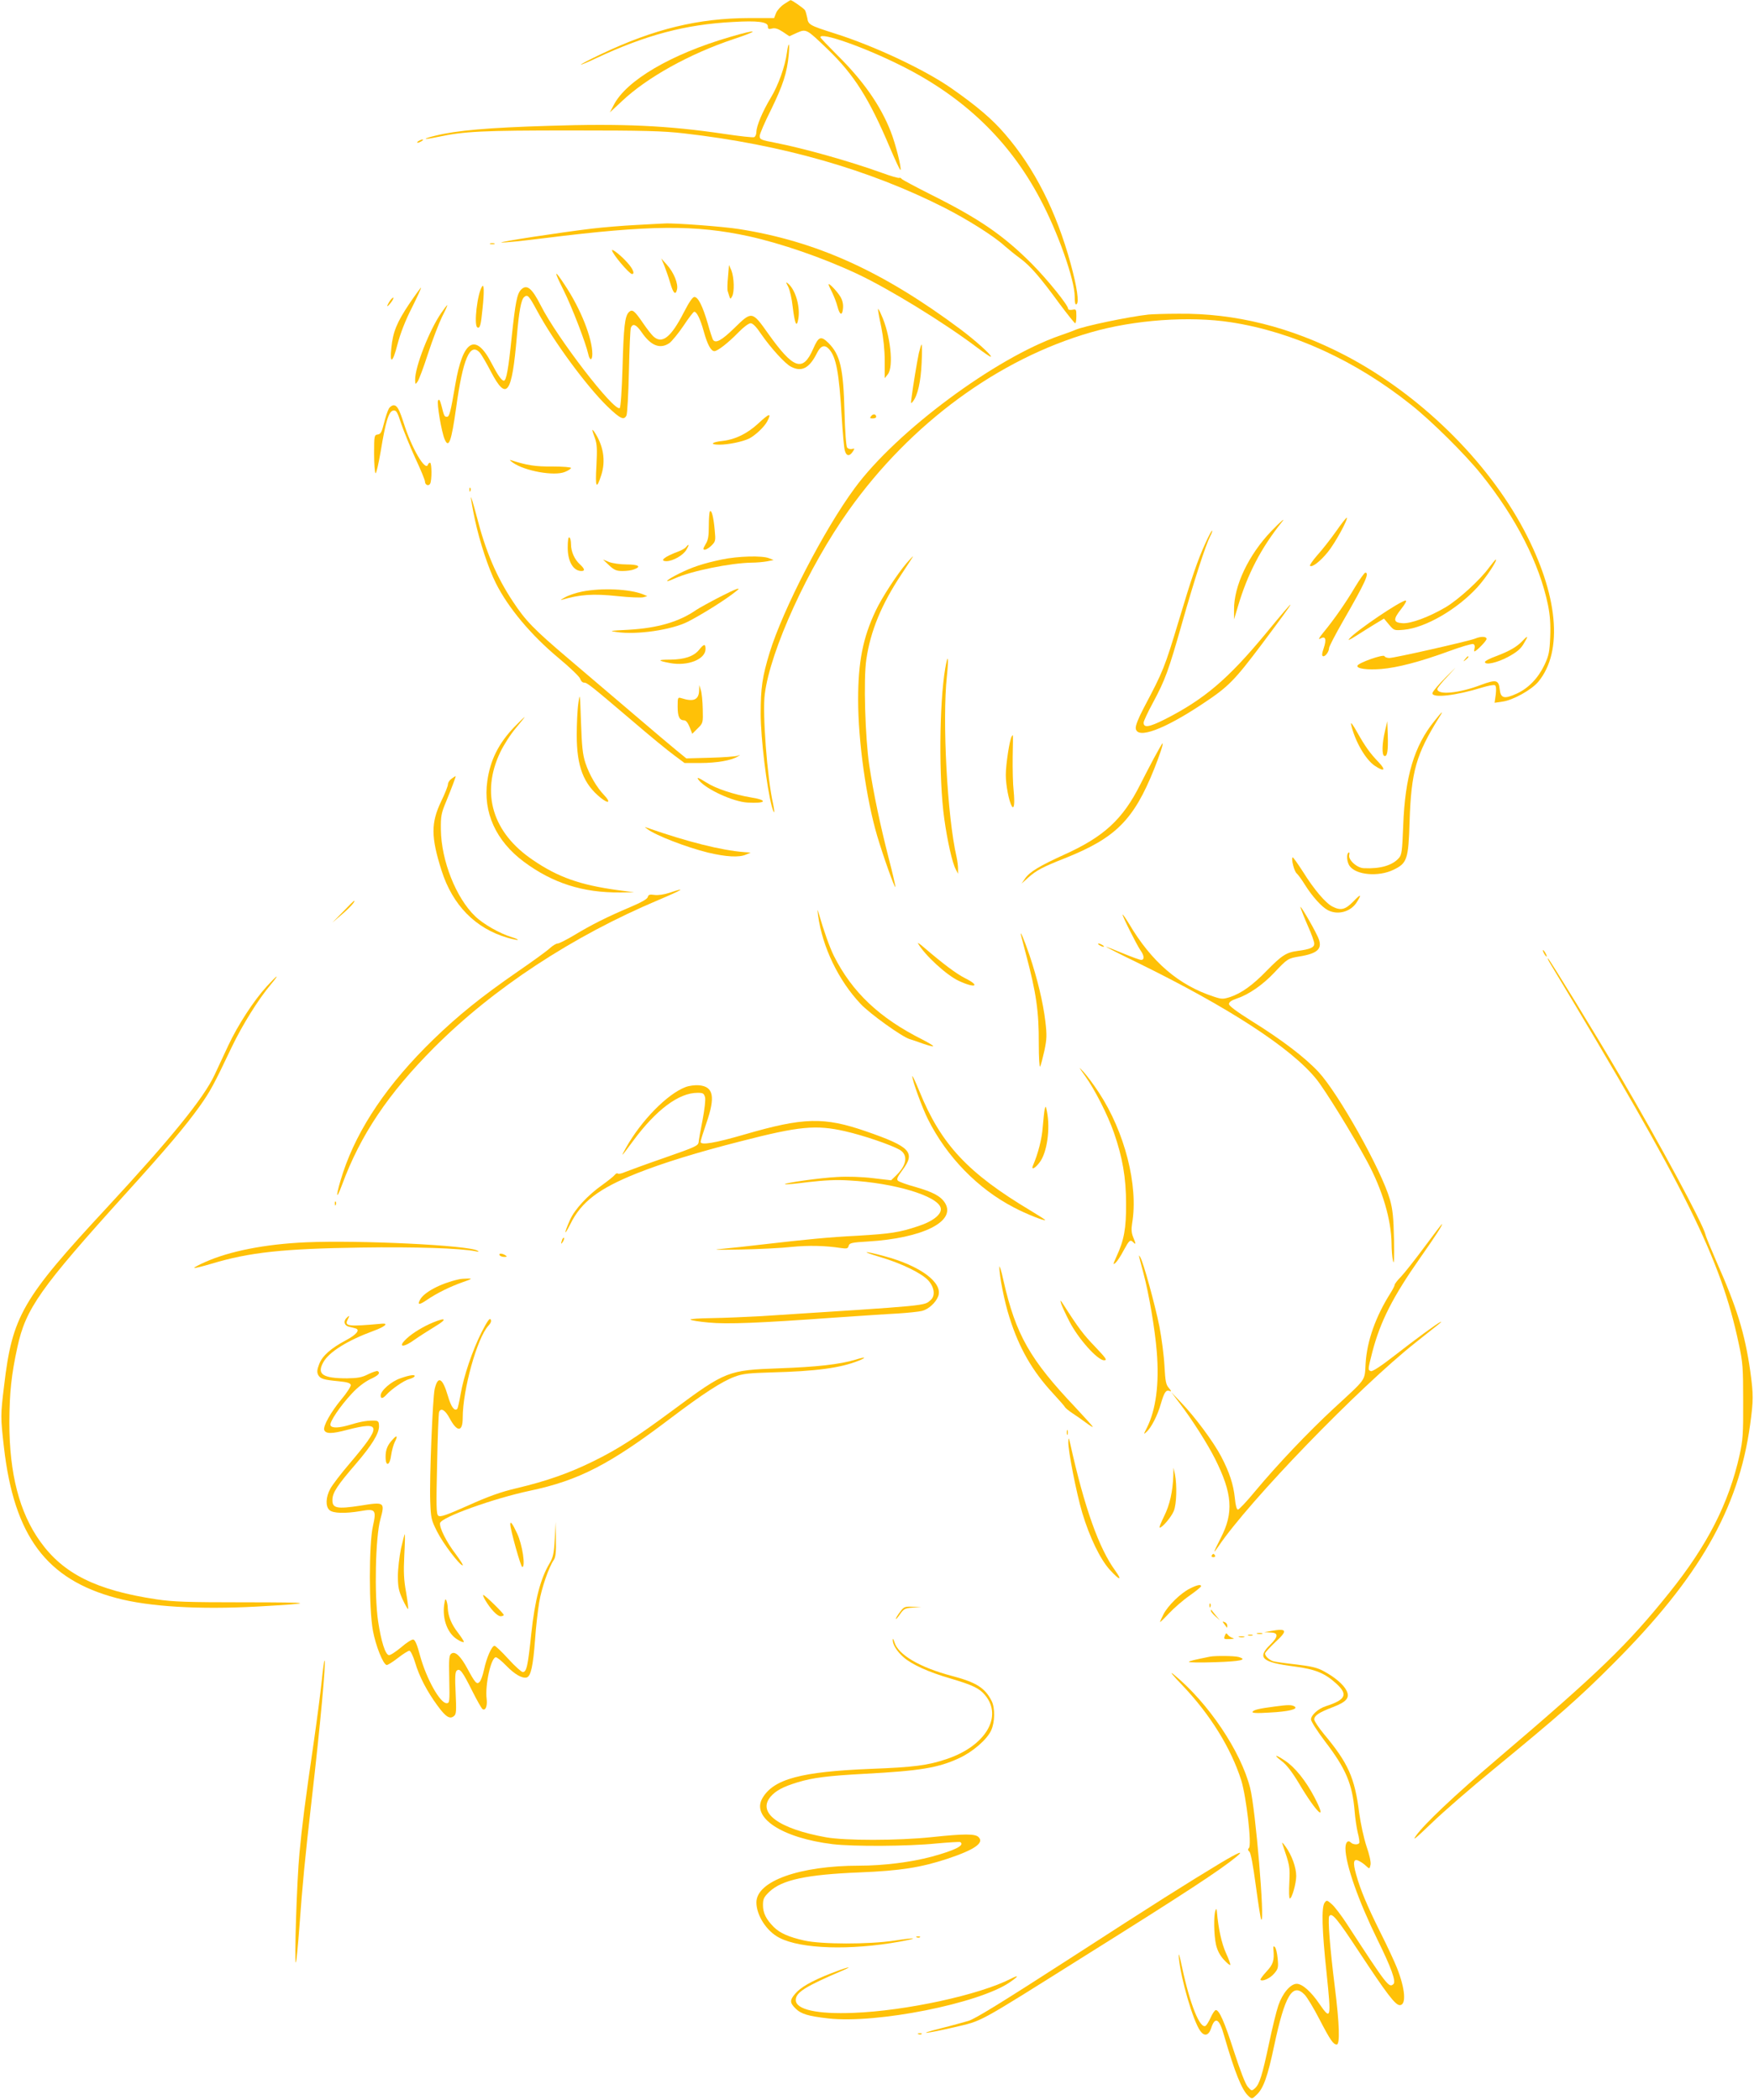 <?xml version="1.0" standalone="no"?>
<!DOCTYPE svg PUBLIC "-//W3C//DTD SVG 20010904//EN"
 "http://www.w3.org/TR/2001/REC-SVG-20010904/DTD/svg10.dtd">
<svg version="1.0" xmlns="http://www.w3.org/2000/svg"
 width="1069pt" height="1280pt" viewBox="0 0 1069 1280"
 preserveAspectRatio="xMidYMid meet">
<g transform="translate(0,1280) scale(0.1,-0.1)"
fill="#ffc107" stroke="none">
<path d="M4779 12775 c-20 -13 -42 -37 -49 -54 l-12 -31 -152 0 c-310 -1 -579
-66 -903 -220 -68 -32 -123 -61 -123 -64 0 -2 43 15 95 40 302 141 543 205
831 220 151 9 214 1 214 -27 0 -16 5 -18 25 -13 18 5 37 -1 66 -20 l40 -27 46
21 c57 25 58 24 186 -99 163 -157 254 -301 382 -604 32 -75 60 -135 63 -133 8
9 -30 161 -60 236 -62 158 -168 309 -325 464 -56 56 -103 105 -103 109 0 34
269 -61 494 -174 380 -190 656 -455 843 -807 110 -205 213 -497 213 -600 0
-37 3 -51 11 -46 17 10 3 106 -36 248 -87 317 -220 581 -399 788 -78 91 -169
169 -326 279 -165 115 -469 258 -712 335 -154 49 -162 53 -168 95 -4 19 -10
40 -14 47 -7 11 -81 63 -88 61 -2 0 -19 -11 -39 -24z"/>
<path d="M4450 12575 c-361 -105 -634 -266 -710 -416 l-23 -44 73 68 c153 145
413 289 679 378 167 55 154 65 -19 14z"/>
<path d="M4796 12479 c-11 -83 -53 -200 -98 -274 -51 -85 -87 -171 -88 -208 0
-15 -6 -30 -14 -33 -7 -3 -89 6 -182 20 -345 51 -618 64 -1074 49 -366 -11
-556 -28 -683 -59 -88 -21 -81 -28 9 -9 164 35 274 40 814 40 447 0 561 -3
690 -18 595 -68 1127 -220 1586 -453 141 -72 300 -172 366 -232 24 -21 67 -56
96 -77 62 -46 121 -114 240 -277 48 -64 90 -117 95 -118 4 0 7 20 7 44 0 41
-1 43 -25 38 -14 -2 -25 0 -25 6 0 22 -125 177 -222 275 -173 173 -320 274
-610 419 -97 49 -180 93 -183 98 -4 6 -10 8 -14 6 -4 -3 -53 11 -107 31 -197
71 -475 149 -649 183 -89 17 -95 20 -95 42 0 11 31 84 70 161 72 148 97 224
107 333 7 76 -1 86 -11 13z"/>
<path d="M2550 11940 c-8 -5 -10 -10 -5 -10 6 0 17 5 25 10 8 5 11 10 5 10 -5
0 -17 -5 -25 -10z"/>
<path d="M3880 11429 c-80 -4 -201 -14 -270 -22 -200 -24 -577 -82 -554 -85
12 -2 131 10 265 27 642 80 916 82 1243 11 195 -43 446 -129 656 -227 195 -91
534 -299 735 -451 44 -33 82 -59 84 -56 8 7 -95 100 -189 170 -474 353 -876
534 -1346 608 -93 15 -397 38 -454 34 -14 0 -90 -5 -170 -9z"/>
<path d="M2988 11313 c6 -2 18 -2 25 0 6 3 1 5 -13 5 -14 0 -19 -2 -12 -5z"/>
<path d="M3730 11275 c0 -20 105 -145 122 -145 19 0 5 33 -29 70 -37 42 -93
86 -93 75z"/>
<path d="M4049 11180 c10 -25 26 -71 35 -102 19 -66 33 -80 42 -43 9 35 -19
104 -61 151 l-35 39 19 -45z"/>
<path d="M4437 11113 c-4 -39 -5 -79 -2 -87 17 -55 15 -53 27 -32 15 27 12
115 -4 157 l-15 34 -6 -72z"/>
<path d="M3434 11033 c52 -104 136 -323 151 -390 9 -43 25 -42 25 0 0 96 -71
275 -167 419 -66 101 -70 92 -9 -29z"/>
<path d="M4804 11052 c9 -18 22 -72 27 -120 13 -106 24 -132 34 -78 14 73 -16
179 -61 217 -16 13 -16 12 0 -19z"/>
<path d="M5050 11066 c0 -4 10 -26 22 -49 11 -23 26 -61 32 -85 14 -54 30 -59
34 -9 2 25 -4 49 -17 70 -21 34 -71 86 -71 73z"/>
<path d="M2938 11054 c-29 -44 -51 -235 -29 -249 16 -9 22 12 32 115 11 104 9
153 -3 134z"/>
<path d="M2494 10948 c-76 -114 -99 -170 -109 -269 -11 -103 9 -91 38 24 17
65 48 145 87 221 33 66 58 121 56 123 -1 2 -34 -43 -72 -99z"/>
<path d="M3176 11035 c-25 -25 -35 -79 -57 -285 -20 -197 -33 -270 -48 -270
-14 0 -37 33 -76 108 -97 187 -174 140 -220 -131 -29 -170 -36 -197 -51 -197
-16 0 -17 3 -34 70 -9 33 -14 40 -20 29 -9 -16 21 -192 40 -236 25 -59 41 -14
70 192 41 299 85 401 144 336 10 -11 41 -64 69 -118 95 -181 127 -136 157 217
13 152 26 225 45 240 21 17 28 9 80 -87 101 -186 300 -457 428 -581 77 -74
100 -85 115 -54 5 9 12 130 15 267 3 138 8 258 12 268 12 28 32 20 65 -27 57
-84 114 -106 171 -66 15 12 54 59 85 105 31 47 60 85 65 85 16 0 37 -44 58
-119 22 -80 44 -121 65 -121 19 0 84 50 146 114 31 32 63 56 75 56 13 0 35
-22 64 -66 58 -84 146 -181 182 -199 65 -34 112 -9 158 83 23 46 47 54 74 24
43 -48 61 -142 77 -413 6 -97 14 -189 19 -205 9 -34 28 -37 48 -7 13 20 13 21
-4 17 -11 -3 -24 1 -30 8 -6 8 -13 96 -16 218 -7 266 -26 347 -97 419 -47 46
-61 41 -94 -35 -63 -144 -120 -124 -275 94 -97 137 -99 137 -205 33 -79 -77
-115 -96 -131 -71 -3 6 -18 49 -31 97 -32 109 -59 163 -82 163 -11 0 -32 -31
-65 -95 -78 -152 -132 -194 -185 -145 -12 11 -39 46 -61 78 -53 78 -67 90 -88
70 -25 -25 -32 -88 -39 -341 -4 -131 -11 -240 -17 -244 -35 -22 -383 430 -481
625 -54 106 -85 132 -120 97z"/>
<path d="M2376 10966 c-23 -36 -20 -44 5 -12 12 15 19 29 16 32 -2 2 -12 -7
-21 -20z"/>
<path d="M2690 10894 c-73 -105 -161 -330 -160 -409 1 -29 1 -29 15 -11 8 11
37 88 64 172 27 83 66 184 85 223 20 39 34 71 32 71 -3 0 -19 -21 -36 -46z"/>
<path d="M5351 10917 c-1 -5 8 -55 20 -110 13 -65 21 -140 21 -207 l0 -105 19
24 c37 46 16 242 -40 363 -10 24 -20 39 -20 35z"/>
<path d="M7000 10883 c-120 -13 -397 -71 -445 -93 -11 -5 -54 -21 -95 -35
-393 -136 -997 -584 -1251 -930 -186 -252 -437 -738 -518 -1001 -45 -148 -55
-215 -55 -374 0 -147 37 -450 68 -565 16 -56 20 -42 7 20 -35 152 -65 551 -50
664 33 267 266 776 512 1121 377 530 913 923 1477 1085 263 76 600 100 852 61
377 -58 761 -234 1098 -503 124 -98 330 -302 427 -423 212 -263 356 -545 408
-800 12 -61 16 -115 13 -191 -4 -91 -8 -114 -35 -171 -38 -80 -97 -142 -169
-175 -77 -35 -98 -29 -104 27 -6 57 -22 60 -114 26 -136 -52 -266 -63 -266
-25 0 6 30 44 68 83 58 63 56 61 -15 -10 -46 -46 -83 -90 -83 -99 0 -31 145
-14 303 35 37 11 72 18 78 14 7 -4 9 -24 5 -57 l-7 -50 47 7 c64 8 179 72 220
122 153 186 120 532 -88 924 -226 426 -639 829 -1089 1064 -332 173 -672 258
-1017 254 -81 0 -163 -3 -182 -5z"/>
<path d="M5600 10648 c-12 -58 -35 -197 -44 -268 -6 -42 -5 -44 9 -25 28 36
47 119 52 233 3 61 3 112 0 112 -3 0 -10 -24 -17 -52z"/>
<path d="M2369 10308 c-7 -13 -20 -52 -29 -88 -13 -53 -20 -66 -38 -68 -21 -3
-22 -8 -22 -117 0 -63 4 -116 9 -119 4 -3 18 56 31 132 30 183 49 246 77 250
18 3 25 -8 48 -80 16 -46 54 -140 86 -210 33 -70 59 -134 59 -142 0 -21 21
-31 31 -15 12 19 11 129 0 129 -5 0 -11 -5 -13 -12 -15 -43 -99 100 -147 252
-28 87 -41 110 -62 110 -10 0 -24 -10 -30 -22z"/>
<path d="M5310 10265 c-10 -13 -9 -15 9 -15 11 0 21 4 21 9 0 18 -18 21 -30 6z"/>
<path d="M4620 10218 c-66 -61 -141 -97 -215 -105 -68 -7 -83 -23 -21 -23 56
0 141 18 181 37 39 20 93 71 111 105 28 54 14 51 -56 -14z"/>
<path d="M3610 10179 c0 -4 7 -26 16 -50 13 -36 14 -67 9 -168 -8 -134 0 -149
30 -55 28 88 12 181 -44 264 -6 8 -11 12 -11 9z"/>
<path d="M3125 9981 c73 -52 254 -84 318 -57 20 8 37 19 37 24 0 5 -49 9 -112
9 -104 -1 -157 7 -255 39 -10 3 -4 -3 12 -15z"/>
<path d="M2861 9814 c0 -11 3 -14 6 -6 3 7 2 16 -1 19 -3 4 -6 -2 -5 -13z"/>
<path d="M2870 9768 c0 -10 11 -72 25 -138 29 -134 81 -292 127 -384 75 -150
215 -317 382 -456 71 -59 129 -115 132 -127 4 -13 14 -23 23 -23 19 0 37 -14
291 -230 107 -92 224 -188 259 -213 l63 -47 97 0 c98 0 190 16 226 39 20 13
20 13 0 5 -11 -4 -86 -10 -166 -12 l-146 -4 -59 48 c-32 26 -149 125 -259 219
-110 94 -288 245 -396 337 -217 184 -265 234 -343 352 -100 151 -166 305 -221
520 -19 72 -34 123 -35 114z"/>
<path d="M4327 9684 c-4 -4 -7 -44 -7 -88 0 -63 -4 -88 -20 -113 -16 -28 -17
-33 -4 -33 8 0 27 12 41 26 24 24 25 30 19 92 -7 80 -19 126 -29 116z"/>
<path d="M8143 9562 c-34 -48 -85 -113 -114 -145 -28 -32 -48 -61 -45 -65 12
-12 61 25 109 84 44 54 124 200 115 209 -2 2 -32 -35 -65 -83z"/>
<path d="M7748 9563 c-138 -144 -228 -333 -227 -478 l0 -60 24 80 c58 196 140
354 267 513 27 33 -6 5 -64 -55z"/>
<path d="M7348 9493 c-49 -106 -87 -219 -163 -473 -87 -289 -95 -309 -214
-534 -33 -63 -51 -108 -49 -125 8 -68 173 -7 411 152 154 102 191 140 358 362
224 299 231 316 24 65 -229 -277 -375 -402 -618 -525 -94 -47 -127 -52 -127
-19 0 9 25 63 56 120 76 142 94 191 179 489 74 261 143 473 171 528 9 16 14
31 11 33 -2 2 -20 -31 -39 -73z"/>
<path d="M3460 9463 c0 -84 33 -142 83 -143 24 0 21 13 -9 41 -33 30 -54 78
-54 123 0 19 -4 38 -10 41 -6 4 -10 -19 -10 -62z"/>
<path d="M4181 9466 c-6 -8 -26 -19 -44 -26 -87 -32 -122 -60 -74 -60 39 1
101 36 120 69 19 32 18 41 -2 17z"/>
<path d="M4398 9390 c-113 -24 -177 -45 -260 -86 -80 -40 -101 -63 -25 -29 98
45 339 94 468 96 30 0 72 4 94 8 l40 8 -28 11 c-42 17 -189 13 -289 -8z"/>
<path d="M5525 9368 c-57 -67 -151 -211 -188 -290 -78 -164 -107 -312 -107
-542 0 -252 49 -603 116 -830 38 -128 106 -318 111 -312 2 2 -16 82 -41 177
-53 208 -91 388 -118 564 -25 168 -36 527 -18 646 25 173 93 337 214 519 40
60 72 110 71 110 -2 0 -20 -19 -40 -42z"/>
<path d="M3712 9355 c31 -29 45 -35 82 -35 25 0 56 4 70 10 47 17 28 30 -44
30 -40 0 -87 7 -108 15 l-37 15 37 -35z"/>
<path d="M9076 9342 c-55 -76 -186 -195 -264 -242 -102 -60 -214 -102 -265
-98 -56 4 -58 23 -7 87 24 30 35 51 27 51 -30 0 -299 -182 -342 -231 -14 -15
-1 -10 40 16 33 21 85 54 115 72 l55 33 30 -36 c31 -37 32 -37 91 -32 132 12
326 125 449 260 52 57 125 168 111 168 -2 0 -20 -22 -40 -48z"/>
<path d="M8259 9223 c-57 -97 -131 -202 -193 -277 -29 -36 -34 -46 -18 -37 31
17 38 -5 19 -61 -10 -29 -12 -44 -4 -47 13 -5 37 27 37 49 0 9 39 84 86 166
135 234 162 294 135 294 -5 0 -33 -39 -62 -87z"/>
<path d="M4385 9161 c-60 -31 -123 -66 -140 -77 -104 -73 -236 -112 -415 -122
-115 -6 -121 -7 -70 -14 121 -18 333 13 432 63 84 43 226 131 292 184 42 32 6
20 -99 -34z"/>
<path d="M3549 9195 c-37 -7 -84 -23 -105 -35 -22 -12 -31 -19 -22 -16 112 33
190 39 343 23 72 -8 141 -10 155 -7 l25 7 -26 11 c-82 33 -252 40 -370 17z"/>
<path d="M8990 8908 c-37 -15 -491 -118 -522 -118 -14 0 -28 5 -30 11 -5 14
-159 -40 -165 -58 -6 -18 59 -27 146 -20 97 8 233 43 408 107 76 28 144 48
152 45 8 -3 11 -14 8 -25 -3 -11 -3 -20 -1 -20 11 0 74 64 74 76 0 16 -34 17
-70 2z"/>
<path d="M9279 8894 c-34 -36 -81 -63 -161 -93 -39 -14 -69 -30 -68 -36 3 -20
75 -4 142 32 53 29 76 48 95 81 29 48 27 53 -8 16z"/>
<path d="M4260 8839 c-32 -39 -88 -58 -174 -59 -81 0 -81 -6 -2 -21 108 -20
216 23 216 86 0 33 -10 32 -40 -6z"/>
<path d="M8929 8783 c-13 -16 -12 -17 4 -4 16 13 21 21 13 21 -2 0 -10 -8 -17
-17z"/>
<path d="M5761 8728 c-37 -218 -40 -673 -6 -918 19 -136 49 -270 70 -308 l14
-27 0 30 c0 17 -4 49 -9 72 -57 246 -88 833 -59 1103 12 115 7 143 -10 48z"/>
<path d="M4261 8593 c-2 -58 -33 -72 -108 -48 -22 7 -23 5 -23 -52 0 -60 11
-83 40 -83 11 0 23 -16 33 -41 l16 -41 33 33 c33 32 33 34 31 118 -1 47 -6
100 -12 116 l-9 30 -1 -32z"/>
<path d="M3525 8515 c-6 -38 -10 -126 -10 -195 0 -191 41 -298 147 -383 48
-38 62 -27 21 16 -47 49 -91 125 -115 197 -17 52 -22 101 -27 250 -6 175 -7
181 -16 115z"/>
<path d="M8743 8407 c-124 -152 -180 -340 -191 -639 -6 -156 -9 -179 -27 -198
-39 -44 -113 -66 -213 -61 -42 1 -97 52 -89 81 3 11 1 18 -4 14 -14 -8 -11
-57 6 -81 39 -56 176 -68 267 -24 84 40 92 63 99 296 10 305 40 408 180 633
30 46 20 40 -28 -21z"/>
<path d="M3133 8368 c-95 -100 -145 -200 -163 -328 -27 -190 52 -365 223 -492
175 -130 359 -189 587 -187 l85 1 -105 14 c-224 31 -359 78 -511 182 -247 166
-320 407 -200 658 21 44 64 111 95 147 31 37 55 67 53 67 -2 0 -31 -28 -64
-62z"/>
<path d="M8234 8387 c22 -101 88 -216 145 -254 57 -38 70 -28 25 20 -55 57
-84 98 -134 187 -23 41 -39 63 -36 47z"/>
<path d="M8441 8345 c-18 -76 -20 -147 -4 -152 18 -6 24 32 21 127 l-3 85 -14
-60z"/>
<path d="M6166 8312 c-13 -21 -36 -170 -36 -235 0 -62 19 -161 37 -191 14 -21
18 21 11 92 -5 42 -7 137 -6 210 2 72 2 132 1 132 -1 0 -4 -3 -7 -8z"/>
<path d="M7032 8178 c-27 -51 -64 -122 -82 -158 -107 -214 -223 -320 -465
-429 -149 -68 -209 -104 -237 -144 l-22 -32 41 37 c50 44 87 64 224 118 308
123 418 232 543 543 34 86 58 157 51 157 -2 0 -26 -42 -53 -92z"/>
<path d="M2752 8054 c-12 -8 -22 -23 -22 -34 0 -10 -18 -56 -41 -103 -63 -132
-63 -217 2 -422 67 -211 206 -353 402 -410 32 -9 60 -15 63 -13 2 3 -15 10
-38 17 -70 21 -173 79 -222 127 -117 112 -207 340 -209 529 -1 80 2 99 32 170
36 88 61 155 58 155 -2 0 -13 -7 -25 -16z"/>
<path d="M4261 8043 c46 -55 208 -129 294 -134 114 -7 129 14 23 31 -103 17
-215 54 -271 90 -54 34 -66 37 -46 13z"/>
<path d="M3946 7747 c52 -39 236 -110 369 -143 110 -26 189 -31 232 -12 l28
12 -40 3 c-140 11 -343 62 -590 148 -19 7 -19 7 1 -8z"/>
<path d="M7878 7575 c-10 -10 10 -86 25 -98 8 -7 31 -38 50 -69 46 -73 102
-135 140 -155 62 -32 141 -9 177 50 31 50 24 51 -23 2 -48 -49 -76 -56 -126
-30 -42 21 -113 105 -179 211 -33 51 -61 91 -64 89z"/>
<path d="M4080 7359 c-34 -11 -69 -16 -91 -13 -29 4 -37 2 -41 -13 -3 -12 -40
-33 -109 -62 -137 -58 -235 -107 -339 -170 -47 -28 -92 -51 -101 -51 -9 0 -29
-12 -46 -27 -16 -16 -106 -81 -199 -145 -220 -152 -360 -265 -513 -413 -277
-269 -459 -538 -550 -810 -44 -134 -49 -191 -6 -75 112 304 282 556 560 835
361 362 843 679 1370 901 147 62 174 80 65 43z"/>
<path d="M2090 7243 l-65 -66 62 53 c51 44 82 80 70 80 -1 0 -32 -30 -67 -67z"/>
<path d="M7926 7270 c4 -14 24 -65 45 -113 22 -48 39 -97 39 -108 0 -23 -24
-34 -100 -44 -70 -9 -98 -27 -190 -121 -85 -88 -154 -137 -222 -160 -44 -14
-52 -14 -100 2 -215 70 -380 212 -518 446 -19 31 -36 56 -38 54 -4 -5 85 -183
109 -218 23 -32 25 -58 4 -58 -8 0 -58 18 -111 40 -53 22 -99 40 -103 40 -3 0
84 -45 194 -98 553 -271 936 -520 1088 -709 54 -67 220 -336 310 -503 93 -173
146 -352 148 -499 0 -36 4 -84 9 -106 6 -27 8 15 6 130 -3 138 -8 184 -25 245
-52 180 -313 645 -435 777 -83 89 -226 198 -410 312 -89 56 -136 91 -136 102
0 12 16 23 49 34 72 24 157 83 226 156 82 87 84 88 155 100 117 19 145 50 110
123 -33 70 -112 202 -104 176z"/>
<path d="M4986 7220 c26 -190 123 -394 259 -538 56 -60 254 -202 300 -215 11
-3 46 -15 79 -27 32 -11 61 -19 63 -16 3 3 -26 20 -64 40 -264 132 -430 290
-541 511 -26 53 -61 151 -91 255 -10 33 -10 33 -5 -10z"/>
<path d="M6224 7095 c3 -11 16 -63 30 -115 61 -229 78 -344 77 -540 0 -86 4
-148 8 -140 5 8 16 52 26 96 15 71 16 95 6 180 -14 116 -48 258 -97 404 -34
99 -62 164 -50 115z"/>
<path d="M5595 7050 c43 -73 175 -194 249 -228 101 -47 134 -31 37 17 -53 27
-132 86 -251 188 -24 21 -40 31 -35 23z"/>
<path d="M6700 7040 c8 -5 20 -10 25 -10 6 0 3 5 -5 10 -8 5 -19 10 -25 10 -5
0 -3 -5 5 -10z"/>
<path d="M9410 6990 c6 -11 13 -20 16 -20 2 0 0 9 -6 20 -6 11 -13 20 -16 20
-2 0 0 -9 6 -20z"/>
<path d="M9448 6928 c830 -1377 1040 -1800 1149 -2317 25 -115 27 -146 27
-351 1 -200 -2 -237 -22 -328 -66 -295 -196 -549 -427 -837 -256 -319 -425
-483 -1051 -1016 -262 -223 -443 -395 -493 -465 -27 -38 -5 -20 95 76 71 69
240 215 374 325 404 332 526 439 735 649 520 521 760 939 831 1451 21 153 21
184 1 330 -33 230 -82 388 -206 667 -33 76 -64 150 -67 165 -17 68 -274 545
-522 968 -142 243 -432 715 -438 715 -3 0 3 -15 14 -32z"/>
<path d="M1625 6788 c-80 -88 -175 -235 -233 -358 -27 -58 -65 -139 -84 -180
-66 -142 -268 -390 -656 -809 -517 -557 -577 -661 -627 -1086 -22 -180 -22
-191 -1 -375 62 -542 259 -806 686 -919 198 -53 503 -71 855 -52 371 21 356
26 -75 26 -348 0 -434 3 -535 18 -368 55 -570 156 -711 354 -126 176 -187 413
-187 723 1 184 12 290 49 460 51 235 138 359 664 940 243 268 359 405 447 528
63 89 84 126 196 362 65 135 162 291 239 382 57 69 40 59 -27 -14z"/>
<path d="M6613 6243 c59 -82 138 -237 176 -346 52 -149 74 -274 74 -432 1
-151 -12 -223 -59 -324 -21 -47 -22 -52 -5 -37 10 9 33 44 50 77 34 62 39 67
59 47 16 -16 15 -8 -2 33 -10 25 -12 48 -6 84 39 229 -45 557 -203 797 -30 46
-71 101 -91 123 -35 38 -35 37 7 -22z"/>
<path d="M5560 6241 c0 -26 60 -192 96 -263 114 -228 304 -423 522 -536 75
-40 192 -86 192 -77 0 2 -39 27 -87 56 -385 230 -547 404 -679 727 -24 59 -44
101 -44 93z"/>
<path d="M4178 6175 c-111 -42 -270 -204 -363 -370 -35 -63 -31 -59 43 41 141
191 279 294 393 294 34 0 39 -3 46 -27 4 -17 -3 -74 -15 -138 -12 -60 -23
-121 -24 -135 -3 -23 -19 -30 -208 -96 -113 -39 -221 -79 -241 -87 -20 -9 -40
-13 -44 -9 -3 4 -12 0 -18 -8 -7 -9 -41 -36 -77 -62 -88 -62 -166 -147 -195
-210 -39 -88 -39 -108 1 -28 67 136 174 217 407 310 156 62 365 127 633 195
357 92 457 101 634 61 114 -26 280 -83 333 -113 54 -32 44 -96 -27 -162 l-25
-24 -112 13 c-65 8 -155 11 -217 7 -104 -5 -326 -37 -318 -44 2 -3 66 3 143
13 96 11 171 15 248 10 275 -15 539 -94 558 -167 10 -37 -45 -82 -138 -112
-114 -38 -167 -46 -370 -58 -175 -9 -308 -22 -585 -54 -74 -9 -178 -20 -230
-25 -78 -7 -60 -8 105 -5 110 2 250 9 310 16 103 10 204 8 301 -7 35 -5 42 -3
46 13 5 18 18 21 119 27 332 20 537 122 469 234 -26 42 -73 67 -180 98 -52 14
-101 32 -107 38 -10 9 -4 23 27 65 81 108 50 142 -221 236 -257 89 -381 86
-742 -19 -179 -52 -267 -67 -267 -45 0 8 16 59 35 114 56 161 44 223 -45 231
-25 2 -62 -3 -82 -11z"/>
<path d="M6367 6040 c-3 -14 -8 -63 -12 -109 -5 -72 -28 -161 -59 -233 -14
-31 12 -20 40 18 45 58 66 203 45 309 -7 36 -8 37 -14 15z"/>
<path d="M2041 5464 c0 -11 3 -14 6 -6 3 7 2 16 -1 19 -3 4 -6 -2 -5 -13z"/>
<path d="M8681 5200 c-57 -77 -121 -158 -142 -180 -22 -22 -39 -45 -39 -50 0
-6 -11 -27 -24 -48 -92 -145 -145 -295 -153 -431 -7 -110 10 -86 -197 -277
-153 -142 -336 -334 -478 -504 -50 -61 -97 -110 -103 -110 -8 0 -15 26 -19 70
-9 84 -32 155 -83 253 -47 90 -161 243 -243 328 l-61 64 49 -65 c78 -102 170
-247 217 -340 106 -211 115 -329 35 -483 -46 -91 -51 -105 -14 -51 185 275
856 969 1204 1244 59 47 120 95 136 108 16 13 22 20 14 16 -25 -12 -148 -102
-283 -207 -78 -61 -133 -97 -142 -93 -19 7 -19 7 9 117 49 187 125 336 292
574 94 134 140 205 132 205 -2 0 -50 -63 -107 -140z"/>
<path d="M3426 5245 c-9 -26 -7 -32 5 -12 6 10 9 21 6 23 -2 3 -7 -2 -11 -11z"/>
<path d="M1865 5229 c-249 -11 -466 -54 -614 -120 -39 -17 -70 -34 -67 -36 2
-3 50 9 107 26 230 69 433 91 909 98 329 5 607 -4 700 -23 18 -4 21 -3 10 4
-53 33 -719 65 -1045 51z"/>
<path d="M5365 5139 c134 -40 255 -100 294 -144 36 -41 42 -92 14 -117 -43
-37 12 -32 -1033 -99 -91 -5 -227 -11 -302 -12 -76 -1 -134 -5 -130 -9 5 -5
55 -13 111 -18 113 -11 309 -3 766 30 149 10 322 22 385 25 63 4 131 11 150
16 39 10 83 50 98 89 31 82 -108 186 -330 245 -129 35 -145 30 -23 -6z"/>
<path d="M3045 5150 c3 -5 16 -10 28 -10 18 0 19 2 7 10 -20 13 -43 13 -35 0z"/>
<path d="M6944 5135 c3 -11 14 -54 25 -95 33 -123 70 -339 81 -477 16 -197 -5
-354 -60 -464 -21 -41 -21 -43 -3 -26 29 25 69 103 88 172 21 71 31 86 53 78
13 -5 12 -1 -4 18 -18 20 -22 41 -27 134 -3 61 -17 169 -31 242 -27 133 -98
393 -117 422 -8 13 -9 13 -5 -4z"/>
<path d="M6091 5079 c-2 -49 31 -214 61 -307 59 -188 140 -328 265 -463 39
-42 72 -80 74 -85 2 -5 22 -21 44 -36 22 -14 59 -40 83 -58 23 -17 42 -29 42
-26 0 4 -48 57 -106 119 -277 292 -363 443 -438 772 -13 61 -25 98 -25 84z"/>
<path d="M2795 5003 c-108 -24 -211 -78 -235 -124 -18 -33 -5 -33 42 -1 60 41
141 81 218 108 57 20 61 23 30 22 -19 0 -44 -2 -55 -5z"/>
<path d="M6466 4860 c3 -14 27 -65 52 -114 54 -105 171 -236 211 -236 21 0 13
11 -55 83 -70 72 -103 116 -193 257 -18 28 -21 30 -15 10z"/>
<path d="M2112 4768 c-21 -21 -14 -47 16 -54 15 -3 33 -8 40 -10 28 -9 4 -38
-58 -71 -94 -50 -146 -96 -165 -147 -13 -34 -14 -48 -6 -65 13 -24 32 -30 127
-39 51 -5 70 -11 72 -23 1 -8 -25 -49 -59 -89 -63 -76 -111 -162 -103 -185 10
-24 46 -24 140 1 210 54 212 27 14 -206 -52 -61 -105 -130 -117 -153 -28 -51
-30 -108 -5 -130 22 -20 95 -22 190 -6 90 16 97 8 75 -91 -25 -108 -25 -506 0
-639 17 -91 61 -202 83 -208 5 -2 36 17 68 42 32 25 64 45 71 45 7 0 23 -32
35 -72 25 -85 73 -177 138 -265 49 -67 74 -82 99 -61 14 11 15 31 10 139 -5
99 -3 130 7 138 19 16 35 -6 95 -126 28 -56 56 -105 62 -109 18 -11 30 18 25
61 -11 86 27 255 56 255 8 0 36 -23 63 -51 53 -54 97 -79 125 -72 25 7 39 69
51 231 5 75 17 177 25 226 14 86 59 216 89 259 11 16 15 47 13 127 l-1 105 -6
-105 c-5 -90 -10 -111 -33 -150 -54 -91 -88 -221 -110 -425 -21 -202 -29 -235
-52 -235 -8 0 -48 36 -88 80 -40 44 -78 80 -84 80 -17 0 -49 -74 -64 -145 -7
-33 -19 -67 -27 -75 -17 -18 -27 -7 -75 82 -40 74 -73 106 -96 91 -15 -9 -17
-28 -14 -157 3 -137 2 -146 -16 -146 -40 0 -123 148 -162 290 -17 65 -30 96
-41 98 -9 2 -43 -20 -75 -48 -33 -27 -66 -49 -74 -47 -22 4 -47 83 -66 209
-23 160 -16 509 14 618 29 106 26 108 -122 84 -144 -22 -172 -16 -170 37 1 43
30 87 144 219 96 112 140 183 140 228 0 26 -4 32 -22 34 -44 2 -84 -4 -147
-23 -75 -23 -120 -24 -127 -5 -7 19 59 117 131 194 34 37 76 69 110 86 52 24
65 38 47 50 -5 3 -31 -6 -58 -19 -39 -20 -65 -24 -129 -25 -149 0 -186 25
-144 99 35 62 147 132 305 190 69 25 96 48 51 44 -209 -19 -230 -16 -207 27
12 23 10 26 -8 8z"/>
<path d="M2935 4681 c-57 -114 -109 -268 -128 -379 -8 -45 -17 -85 -20 -88
-17 -17 -38 12 -57 78 -33 112 -61 127 -81 42 -12 -53 -32 -543 -27 -681 4
-106 6 -116 42 -187 37 -74 138 -206 156 -206 5 0 -14 30 -42 68 -57 74 -101
162 -96 190 7 35 322 149 548 197 298 63 486 160 856 441 197 149 313 225 392
254 47 18 86 22 222 26 273 7 422 27 532 71 53 21 43 26 -17 7 -96 -29 -239
-45 -468 -53 -308 -11 -325 -17 -643 -253 -231 -171 -337 -239 -487 -313 -146
-72 -284 -121 -470 -165 -94 -22 -172 -50 -294 -105 -135 -60 -170 -72 -182
-62 -12 10 -13 57 -7 314 3 166 9 310 12 318 11 28 38 11 64 -38 46 -86 80
-86 80 2 0 172 88 487 156 561 16 17 20 30 14 39 -6 10 -21 -12 -55 -78z"/>
<path d="M2638 4740 c-58 -24 -124 -64 -160 -98 -57 -53 -22 -58 48 -7 27 19
83 55 124 80 77 46 71 59 -12 25z"/>
<path d="M2440 4400 c-56 -19 -120 -75 -120 -105 0 -21 14 -19 36 6 31 34 108
87 137 94 15 4 30 11 33 16 8 14 -27 10 -86 -11z"/>
<path d="M6502 4070 c0 -14 2 -19 5 -12 2 6 2 18 0 25 -3 6 -5 1 -5 -13z"/>
<path d="M2393 4027 c-32 -34 -43 -62 -43 -106 0 -62 26 -54 34 11 4 28 14 64
22 80 20 38 13 45 -13 15z"/>
<path d="M6511 4013 c-2 -52 49 -311 85 -433 45 -149 109 -282 168 -347 60
-66 79 -69 33 -5 -99 136 -187 381 -274 772 -9 40 -11 42 -12 13z"/>
<path d="M7151 3810 c-3 -99 -22 -182 -56 -250 -19 -39 -32 -70 -27 -70 16 0
71 65 86 102 17 41 20 156 7 223 l-9 40 -1 -45z"/>
<path d="M3110 3510 c0 -31 64 -260 73 -260 21 0 1 136 -31 204 -29 62 -42 79
-42 56z"/>
<path d="M2444 3363 c-10 -49 -19 -124 -19 -168 0 -67 5 -90 29 -143 16 -34
31 -60 33 -58 3 3 -3 48 -12 102 -14 76 -16 124 -11 225 4 71 5 129 3 129 -2
0 -12 -39 -23 -87z"/>
<path d="M7385 3320 c-3 -5 1 -10 10 -10 9 0 13 5 10 10 -3 6 -8 10 -10 10 -2
0 -7 -4 -10 -10z"/>
<path d="M7252 3119 c-56 -28 -134 -104 -161 -157 -12 -23 -21 -44 -21 -47 0
-3 24 20 54 52 30 32 86 81 125 108 39 28 71 53 71 58 0 13 -24 8 -68 -14z"/>
<path d="M2957 3049 c32 -55 74 -99 94 -99 10 0 19 4 19 8 0 10 -115 122 -125
122 -3 0 2 -14 12 -31z"/>
<path d="M2707 3020 c-12 -90 22 -178 83 -213 17 -11 34 -17 37 -14 2 3 -14
28 -36 57 -39 50 -60 100 -62 150 0 14 -4 34 -8 45 -6 15 -9 9 -14 -25z"/>
<path d="M7371 3014 c0 -11 3 -14 6 -6 3 7 2 16 -1 19 -3 4 -6 -2 -5 -13z"/>
<path d="M5486 2977 c-15 -19 -26 -38 -26 -43 0 -5 11 8 25 28 23 33 30 37 78
41 l52 3 -52 2 c-48 2 -54 0 -77 -31z"/>
<path d="M7380 2983 c0 -5 12 -20 28 -34 l27 -24 -25 30 c-14 17 -26 32 -27
34 -2 2 -3 0 -3 -6z"/>
<path d="M7461 2903 c7 -10 15 -20 16 -22 2 -2 3 3 3 11 0 9 -7 19 -16 22 -15
6 -15 4 -3 -11z"/>
<path d="M7745 2860 l-40 -7 38 -2 c50 -1 49 -25 -3 -76 -80 -78 -48 -106 148
-131 130 -17 187 -41 258 -106 71 -66 56 -97 -68 -137 -45 -15 -88 -54 -88
-80 0 -11 38 -71 85 -133 128 -167 167 -260 181 -426 3 -42 12 -101 19 -131 8
-30 12 -58 9 -63 -7 -12 -38 -10 -51 3 -18 18 -33 1 -33 -35 0 -97 80 -323
196 -559 83 -168 113 -252 97 -268 -27 -27 -39 -11 -283 364 -35 54 -77 109
-94 123 -28 25 -31 25 -43 8 -20 -27 -16 -168 12 -428 29 -280 27 -291 -44
-188 -50 74 -104 122 -138 122 -38 0 -87 -58 -112 -132 -12 -35 -37 -137 -56
-228 -42 -198 -59 -252 -86 -276 -20 -18 -21 -18 -44 8 -15 17 -47 101 -84
215 -59 183 -90 253 -111 253 -6 0 -20 -20 -31 -45 -11 -24 -25 -47 -31 -51
-34 -21 -95 129 -143 354 -18 85 -24 100 -20 57 13 -129 86 -380 130 -442 25
-35 51 -29 66 15 24 75 50 62 79 -42 66 -228 109 -334 149 -370 21 -19 22 -19
51 9 40 38 66 110 105 295 66 311 113 390 187 313 15 -16 55 -82 89 -148 67
-129 85 -155 106 -155 20 0 17 122 -12 353 -30 240 -43 414 -34 429 16 25 46
-11 183 -219 167 -253 220 -323 247 -323 41 0 34 98 -17 227 -15 38 -60 135
-101 216 -81 163 -122 260 -148 354 -21 75 -16 99 17 82 13 -6 33 -20 44 -31
21 -19 21 -19 27 8 3 16 -7 62 -25 113 -16 49 -35 136 -44 201 -27 216 -67
305 -215 482 -32 39 -59 79 -59 89 0 24 29 43 113 75 84 32 106 58 83 102 -19
37 -71 81 -138 117 -39 22 -76 30 -167 41 -64 7 -126 16 -138 19 -25 6 -53 31
-53 48 0 6 28 36 61 68 80 73 74 87 -26 69z"/>
<path d="M7466 2834 c-9 -24 -9 -24 32 -23 20 1 28 3 17 6 -11 3 -25 11 -31
19 -10 13 -12 12 -18 -2z"/>
<path d="M7663 2843 c9 -2 23 -2 30 0 6 3 -1 5 -18 5 -16 0 -22 -2 -12 -5z"/>
<path d="M7608 2833 c6 -2 18 -2 25 0 6 3 1 5 -13 5 -14 0 -19 -2 -12 -5z"/>
<path d="M7553 2823 c9 -2 23 -2 30 0 6 3 -1 5 -18 5 -16 0 -22 -2 -12 -5z"/>
<path d="M5441 2807 c-2 -28 25 -71 66 -107 50 -44 153 -91 288 -130 132 -39
174 -59 208 -100 111 -131 3 -311 -233 -390 -115 -39 -200 -50 -461 -60 -427
-17 -594 -62 -662 -178 -70 -119 118 -243 428 -281 125 -15 462 -13 629 4 77
7 144 11 148 9 31 -19 -30 -50 -173 -89 -127 -34 -295 -55 -442 -55 -363 0
-627 -94 -627 -224 0 -79 63 -177 141 -216 132 -68 432 -77 732 -23 126 23
101 27 -34 6 -153 -23 -443 -23 -548 1 -93 21 -148 45 -185 82 -47 47 -66 86
-66 133 0 38 5 49 39 82 77 73 227 105 551 118 248 10 372 30 531 82 169 56
229 98 193 133 -20 21 -87 21 -285 0 -209 -22 -526 -22 -645 -1 -288 52 -420
149 -338 247 32 37 76 61 165 88 91 28 186 40 412 52 334 18 445 36 572 95 83
38 171 114 196 170 23 50 24 136 3 178 -40 80 -93 114 -241 153 -198 52 -330
130 -352 207 -5 18 -10 24 -10 14z"/>
<path d="M7375 2704 c-98 -20 -125 -26 -129 -32 -2 -4 70 -5 160 -2 155 5 201
15 142 32 -25 7 -141 8 -173 2z"/>
<path d="M1961 2558 c-7 -68 -28 -231 -47 -363 -56 -384 -73 -520 -89 -690
-16 -166 -32 -674 -22 -665 4 3 13 102 22 220 18 251 34 418 75 775 52 450 88
845 78 845 -3 0 -10 -55 -17 -122z"/>
<path d="M7210 2525 c167 -176 293 -380 355 -575 31 -101 65 -394 47 -412 -8
-8 -7 -14 2 -22 9 -7 23 -82 40 -210 15 -110 29 -202 33 -205 23 -22 -35 677
-68 803 -57 224 -255 518 -463 689 -33 27 -14 3 54 -68z"/>
<path d="M7770 2400 c-93 -12 -129 -20 -136 -32 -5 -8 23 -10 102 -5 117 6
179 21 154 37 -17 11 -39 11 -120 0z"/>
<path d="M7812 2067 c29 -22 63 -66 105 -136 109 -184 178 -245 94 -84 -52
100 -119 183 -178 222 -61 41 -76 40 -21 -2z"/>
<path d="M7815 1565 c47 -138 47 -139 43 -237 -3 -54 -2 -98 3 -98 13 0 39 92
39 137 0 51 -26 125 -64 178 -16 22 -25 31 -21 20z"/>
<path d="M7440 1447 c-220 -133 -382 -235 -923 -585 -408 -263 -574 -366 -615
-378 -32 -9 -106 -30 -167 -45 -158 -40 -98 -35 80 6 177 42 126 14 790 431
620 388 833 528 930 608 52 43 14 28 -95 -37z"/>
<path d="M7408 1157 c-12 -28 -10 -149 3 -208 8 -35 23 -64 46 -90 20 -22 38
-37 41 -34 3 2 -9 35 -26 72 -27 60 -46 148 -55 248 -2 24 -4 26 -9 12z"/>
<path d="M5588 993 c7 -3 16 -2 19 1 4 3 -2 6 -13 5 -11 0 -14 -3 -6 -6z"/>
<path d="M7761 920 c6 -68 -1 -91 -42 -135 -23 -25 -40 -48 -37 -51 12 -12 60
10 84 39 24 28 26 37 21 90 -3 33 -10 64 -17 71 -8 8 -11 5 -9 -14z"/>
<path d="M5060 772 c-116 -46 -182 -84 -215 -124 -32 -38 -32 -53 3 -88 34
-34 77 -47 201 -61 294 -33 917 91 1105 220 56 39 59 48 7 22 -193 -99 -641
-196 -959 -208 -222 -9 -352 20 -352 78 0 47 58 83 290 182 73 32 11 15 -80
-21z"/>
<path d="M5598 403 c7 -3 16 -2 19 1 4 3 -2 6 -13 5 -11 0 -14 -3 -6 -6z"/>
</g>
</svg>
